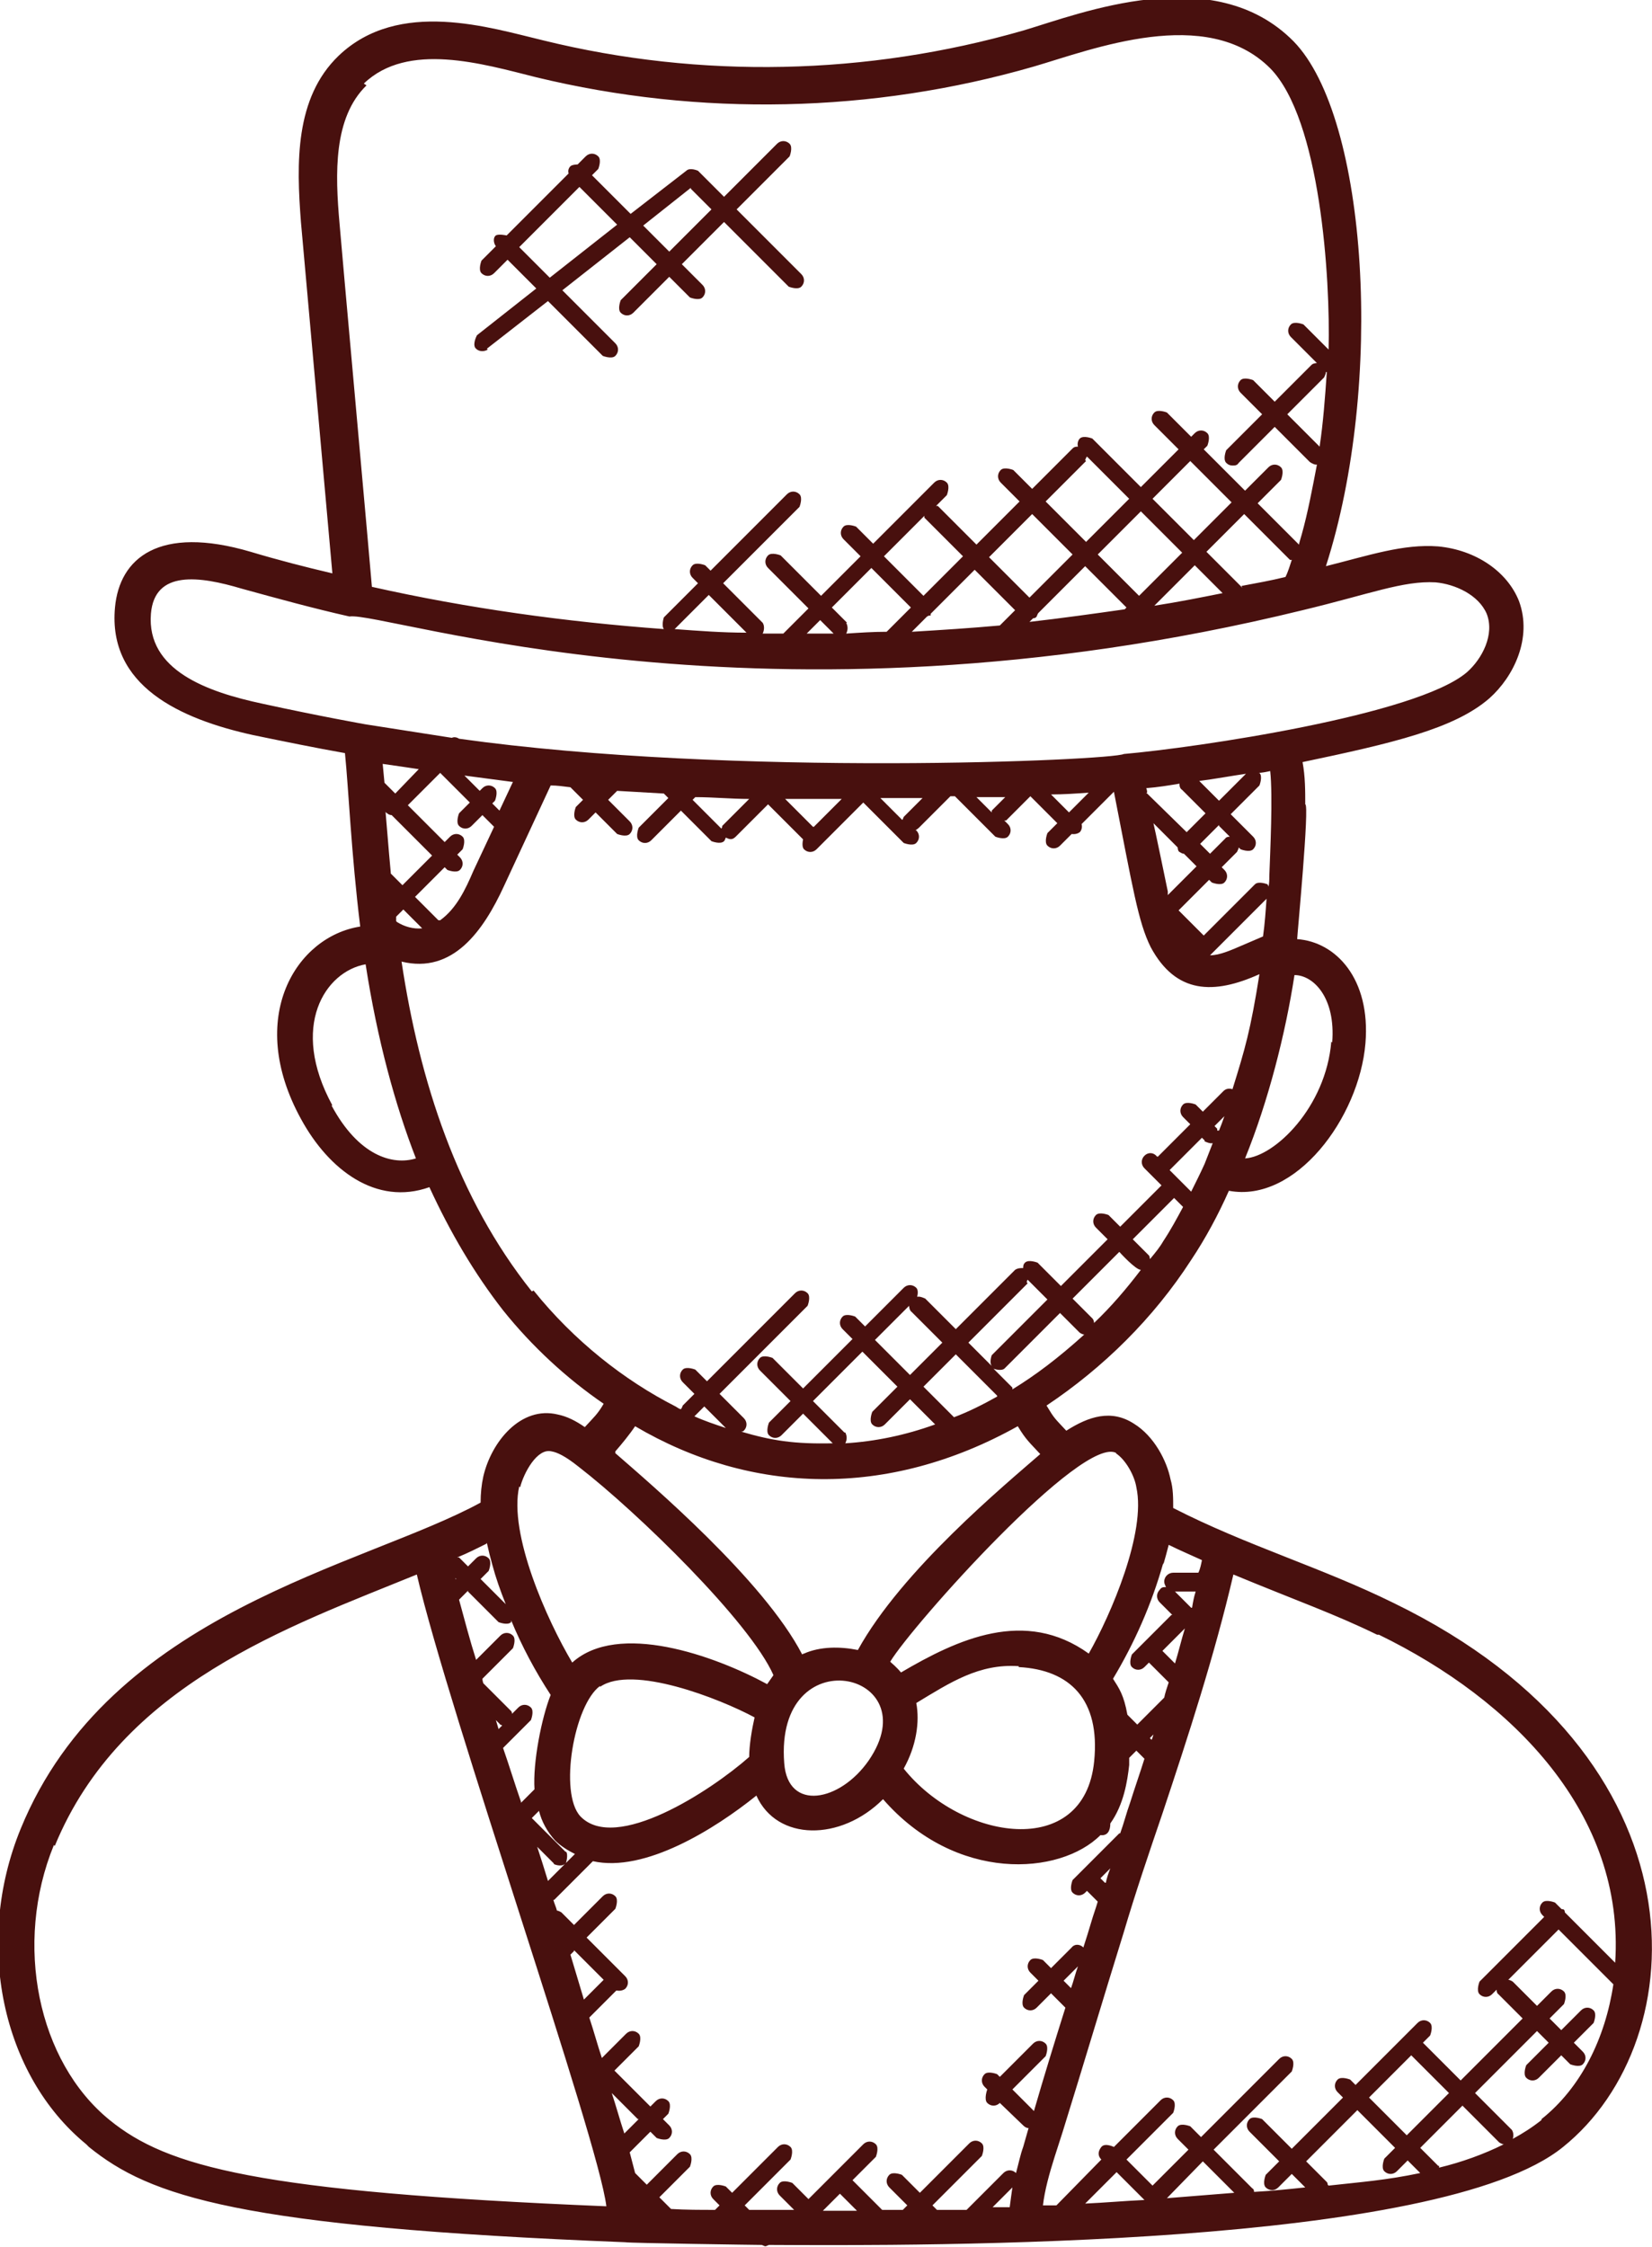 <?xml version="1.0" encoding="UTF-8"?>
<svg id="Calque_1" data-name="Calque 1" xmlns="http://www.w3.org/2000/svg" viewBox="0 0 18.39 25">
  <defs>
    <style>
      .cls-1 {
        fill: #48100e;
        stroke-width: 0px;
      }
    </style>
  </defs>
  <path class="cls-1" d="M.99,23.89c.68.55,1.66.89,5.97,1.06.04.01,1.48.03,1.52.03.05.02.03.02.08,0,1.78.01,7.46.03,8.84-1.09,1.48-1.19,1.63-4.34-1.88-6.05-.81-.4-1.64-.64-2.46-1.06,0-.11,0-.22-.03-.32-.04-.2-.18-.48-.41-.62-.25-.16-.5-.08-.75.08-.13-.14-.13-.13-.22-.28.63-.42,1.19-.97,1.61-1.62.16-.24.3-.5.42-.77.74.14,1.45-.81,1.52-1.64.06-.72-.33-1.13-.76-1.16,0-.04.14-1.5.09-1.5,0-.15,0-.31-.03-.47,1-.21,1.69-.37,2.08-.71.27-.24.48-.67.33-1.08-.13-.33-.48-.57-.9-.61-.39-.03-.77.1-1.25.22.65-2.02.47-4.99-.36-5.84-.89-.9-2.37-.31-3.01-.12-1.74.5-3.59.54-5.34.11-.59-.14-1.61-.47-2.28.17-.49.47-.47,1.2-.42,1.85.22,2.45.35,3.91.35,3.91-.3-.07-.61-.15-.91-.24-1.02-.3-1.46.07-1.51.62-.08.87.72,1.24,1.54,1.42.34.07.68.14,1.02.2.04.39.07,1.12.17,1.93-.71.11-1.28,1.01-.66,2.14.31.57.84.97,1.43.76.23.5.5.96.82,1.37.32.4.71.76,1.12,1.04-.07.12-.11.15-.21.26-.1-.07-.2-.12-.3-.14-.41-.1-.74.3-.83.69-.02.09-.03.19-.03.29-1.3.71-4.13,1.21-5.12,3.63-.52,1.27-.21,2.74.73,3.51h0ZM5.06,17.55l.02.02h-.01s0,0,0-.02h0ZM5.21,17.71l.34.34s.1.04.14,0c0,0,0-.02,0-.02.12.29.27.57.44.83-.1.25-.2.75-.18,1.05l-.15.15s0,0,0-.01c-.07-.2-.13-.4-.2-.6l.31-.31s.04-.1,0-.14-.1-.04-.14,0l-.07.07s0-.02-.01-.03l-.31-.31s-.01-.03-.01-.05l.34-.34s.04-.1,0-.14-.1-.04-.14,0l-.27.27c-.07-.22-.13-.45-.19-.67l.1-.1ZM6.68,18.77c.36-.25,1.33.13,1.72.34-.03.13-.06.31-.06.44-.43.38-1.49,1.07-1.88.66-.24-.26-.07-1.24.22-1.45ZM6.85,16.15c.07-.08.16-.19.22-.28,1.29.76,2.81.81,4.26,0,.09.15.13.18.25.31-.39.34-1.54,1.29-2.03,2.18-.2-.04-.42-.04-.6.04,0,0-.01,0-.02.01-.43-.83-1.69-1.9-2.08-2.24h0ZM7.73,15.76l.11-.11.24.24c-.12-.04-.24-.08-.35-.13ZM9.4,15.94l-.35-.35.55-.55.39.39-.28.28s-.04.1,0,.14.1.04.14,0l.28-.28.28.28c-.33.12-.67.19-1,.21.02-.04.02-.08,0-.12h0ZM10.12,14.53s0,.05.03.07l.34.34-.36.36-.39-.39.38-.38ZM11.43,14.27s0-.02.01-.03l.22.22-.62.62s-.03.08,0,.12l-.26-.26.66-.66ZM11.27,15.44l-.21-.21s.08.03.12,0l.62-.62.22.22s.03.02.05.02c-.3.27-.54.45-.8.61h0ZM11.1,15.54c-.16.09-.32.17-.48.23l-.34-.34.36-.36.46.46ZM11.34,18.55c.57.03.91.36.84,1.05-.11,1.1-1.48.88-2.12.08.14-.25.18-.52.14-.73.38-.23.7-.44,1.14-.41h0ZM12.95,17.41c.02-.07.04-.14.06-.22.12.06.24.11.37.17-.01.05-.02.1-.04.14h-.28c-.05,0-.1.04-.1.1,0,.02.01.04.02.06-.03,0-.05,0-.07.03-.04.04-.04.1,0,.14l.14.14s0,0-.01,0l-.44.44s-.04.1,0,.14.1.04.14,0l.05-.05.22.22c-.02.06-.04.12-.05.17l-.3.3-.11-.11c-.04-.22-.09-.29-.16-.4.24-.4.43-.83.56-1.29h0ZM12.82,19.36l-.02-.02.04-.04s-.01.04-.02.06ZM13.08,18.51l-.14-.14.25-.25c-.04.13-.07.26-.11.39h0ZM13.26,17.89l-.18-.18h.23c-.02.06-.03.12-.04.18ZM9.67,19.59c-.32.46-.9.57-.94.03-.11-1.41,1.62-1.02.94-.03ZM6.3,20.61l-.38-.38.08-.08c.03.12.09.23.18.33.06.06.14.11.22.15l-.1.1s.03-.09,0-.13h0ZM5.56,19.19s.02,0,.03.01l-.04.04s-.02-.07-.03-.1l.05.05ZM6.16,20.74s.08.04.13,0l-.19.19c-.04-.13-.08-.26-.12-.38l.19.19ZM6.39,21.7l.33.33-.22.22c-.05-.17-.1-.33-.15-.5l.04-.04ZM6.87,22.15s.05.01.09-.02c.04-.04.04-.1,0-.14l-.43-.43.32-.32s.04-.1,0-.14c-.04-.04-.1-.04-.14,0l-.32.32-.14-.14s-.03-.02-.05-.02c-.01-.04-.03-.08-.04-.12,0,0,0,0,.01,0l.43-.43c.58.13,1.36-.36,1.82-.73.23.51.94.51,1.41.04.81.93,1.97.85,2.42.4.08.01.11-.05.11-.13.15-.21.19-.47.21-.65,0-.03,0-.06,0-.08l.08-.08.09.09c-.05.16-.11.33-.16.49-.04.11-.07.23-.11.34,0,0,0,0-.01,0l-.52.52s-.04.1,0,.14.1.04.14,0l.02-.02.12.12c-.02.07-.05.15-.07.22-.03.1-.06.2-.09.29-.04-.04-.1-.04-.13,0l-.23.23-.09-.09s-.1-.04-.14,0-.04.1,0,.14l.09.09-.16.16s-.04.1,0,.14.1.04.14,0l.16-.16.16.16c-.12.38-.24.77-.35,1.15l-.24-.24.37-.37s.04-.1,0-.14-.1-.04-.14,0l-.37.37-.03-.03s-.1-.04-.14,0-.04.1,0,.14l.03.03h0s-.04.11,0,.15.1.04.14,0h0s.26.25.26.25c.02.02.04.03.06.03l-.06.21c-.03.08-.05.18-.08.29,0,0,0,0,0,0-.04-.04-.1-.04-.14,0l-.41.41c-.11,0-.22,0-.33,0l-.05-.05.55-.55s.04-.1,0-.14-.1-.04-.14,0l-.55.55-.2-.2s-.1-.04-.14,0-.04.1,0,.14l.2.2-.05.05c-.08,0-.16,0-.23,0l-.33-.33.26-.26s.04-.1,0-.14-.1-.04-.14,0l-.61.61-.18-.18s-.1-.04-.14,0c-.04.04-.04.1,0,.14l.16.16c-.17,0-.33,0-.5,0l-.05-.05.51-.51s.04-.1,0-.14-.1-.04-.14,0l-.51.51-.07-.07s-.1-.04-.14,0-.04.1,0,.14l.07.07-.05.05c-.16,0-.33,0-.49-.01l-.13-.13.34-.34s.04-.1,0-.14-.1-.04-.14,0l-.34.34-.13-.13c-.02-.08-.04-.15-.06-.23l.23-.23.07.07s.1.04.14,0,.04-.1,0-.14l-.07-.07.06-.06s.04-.1,0-.14-.1-.04-.14,0l-.06.06-.4-.4.27-.27s.04-.1,0-.14c-.04-.04-.1-.04-.14,0l-.27.27s0,0,0,0c-.05-.15-.09-.3-.14-.45l.3-.3ZM12.3,20.95l-.05-.05.11-.11c-.02.05-.04.11-.05.16ZM11.93,22.13l-.09-.09.16-.16c-.03.08-.05.17-.08.25ZM11.24,24.56c-.06,0-.13,0-.19,0l.22-.22c-.01.07-.02.14-.03.22ZM7.11,23.58l-.16.16c-.05-.15-.09-.3-.14-.45l.29.29ZM9.19,24.6h-.03l.19-.19.19.19c-.12,0-.23,0-.35,0h0ZM12.99,24.46h0s.4-.41.4-.41l.35.35c-.25.02-.5.04-.75.06,0,0,0,0,0,0ZM12.08,24.52l.35-.35.31.31c-.22.01-.44.03-.66.04ZM14.78,24.31s0-.02-.01-.03l-.23-.23.57-.57.42.42-.12.12s-.04.1,0,.14.1.04.14,0l.12-.12.14.14c-.38.08-.66.1-1.02.14h0ZM15.71,22.87l.42.42-.47.47-.42-.42.47-.47ZM16.01,24.1l-.2-.2.47-.47.41.41s.03.02.05.02c-.22.11-.47.2-.72.26,0,0,0-.01,0-.02h0ZM17.16,23.59c-.1.08-.21.15-.32.21.01-.03.01-.07-.01-.1l-.41-.41.69-.69.13.13-.25.25s-.04.1,0,.14.1.04.14,0l.25-.25.1.1s.1.04.14,0c.04-.04.04-.1,0-.14l-.1-.1.22-.22s.04-.1,0-.14-.1-.04-.14,0l-.22.22-.13-.13.16-.16s.04-.1,0-.14-.1-.04-.14,0l-.16.16-.27-.27s-.03-.02-.05-.02l.56-.56.61.61c-.09.6-.36,1.15-.8,1.5h0ZM15.35,18.19c1.5.73,2.74,2,2.63,3.65l-.56-.56s0-.02-.01-.03-.02,0-.03-.01l-.07-.07s-.1-.04-.14,0c-.04.04-.04.1,0,.14l.02.02-.72.72s-.04.1,0,.14.1.04.14,0l.05-.05s0,.04.02.05l.27.27-.69.69-.42-.42.08-.08s.04-.1,0-.14-.1-.04-.14,0l-.69.69-.06-.06s-.1-.04-.14,0c-.04.04-.04.1,0,.14l.06.06-.57.57-.33-.33s-.1-.04-.14,0-.04.1,0,.14l.33.33-.15.15s-.04.1,0,.14.1.04.14,0l.15-.15.15.15c-.19.02-.38.04-.57.05,0-.01,0-.03-.02-.04l-.43-.43.87-.87s.04-.1,0-.14-.1-.04-.14,0l-.87.87-.12-.12s-.1-.04-.14,0c-.04.04-.04.1,0,.14l.12.12-.4.4-.29-.29.52-.52s.04-.1,0-.14-.1-.04-.14,0l-.52.52h0s-.1-.05-.14,0-.04.1,0,.14h0s-.5.51-.5.51c0,0,0,0,0,0-.05,0-.1,0-.15,0,.02-.17.07-.35.13-.54l.09-.28c.23-.74.45-1.48.68-2.22.13-.44.28-.88.43-1.32.29-.87.58-1.76.79-2.66.7.29,1.13.44,1.6.67h0ZM12.42,16.17c.11.07.21.25.23.38.11.5-.28,1.41-.53,1.85-.71-.51-1.46-.16-2.09.21-.05-.06-.11-.11-.11-.11,0,0,0,0-.01-.01.24-.4,2.15-2.54,2.52-2.32h0ZM12.18,14.73s0-.04-.02-.06l-.22-.22.52-.52s.18.2.24.2c-.16.21-.33.41-.52.59ZM12.8,14.01s0-.03-.01-.04l-.18-.18.46-.46.1.1c-.07.13-.14.26-.22.38-.04.07-.09.13-.14.19ZM13.55,12.58s0-.01,0-.02l-.03-.03.11-.11c-.02.06-.04.11-.06.16h0ZM13.41,12.7s.06.03.09.02c-.03.08-.06.15-.09.23h0c-.05.11-.1.21-.15.31l-.24-.24.36-.36.03.03ZM14.82,11.59h0c-.06.73-.63,1.28-.96,1.3.26-.64.45-1.39.55-2.04.21,0,.46.25.42.75ZM11.9,9.04l-.2-.2c.14,0,.28-.01.42-.02l-.22.22ZM11.03,9.03l-.16-.16c.11,0,.22,0,.32,0l-.15.15s0,.01,0,.02ZM10.05,9.13l-.25-.25c.09,0,.18,0,.27,0,.07,0,.14,0,.2,0l-.21.21s-.01.03-.02.04ZM9.05,9.2l-.31-.31c.21,0,.42,0,.63,0l-.31.31ZM8.04,9.19s0,.02-.01.03l-.32-.32.03-.03s0,0,0,0c.2,0,.4.02.6.02l-.3.3ZM14.11,9.84s-.1-.04-.14,0l-.57.57-.28-.28.34-.34.03.03s.1.04.14,0,.04-.1,0-.14l-.03-.03.17-.17s.02-.04.02-.05l.02.02s.1.04.14,0,.04-.1,0-.14l-.25-.25.32-.32s.04-.1,0-.14c0,0-.01,0-.02,0,.05,0,.09-.01.14-.02.03.28,0,.89-.01,1.17,0,.04,0,.08-.01.12,0,0,0-.01,0-.01h0ZM12.77,8.82s0-.03-.01-.05c.13-.01.25-.03.37-.05,0,.02,0,.05.03.07l.26.26-.21.21-.45-.44ZM13.87,8.61l-.3.3-.22-.22c.16-.02.38-.06.52-.08ZM13.57,9.19l.12.12s-.04,0-.05.02l-.17.17-.11-.11.21-.21ZM13.11,9.43s0,.04.02.05.03.02.05.02l.14.14-.32.32s0-.03,0-.04c-.14-.68-.16-.76-.16-.76l.27.27ZM13.27,10.54s-.04-.04-.06-.06l.06.06ZM14.1,9.99c-.01.14-.02.29-.04.43-.07.03-.14.06-.21.09-.14.06-.27.12-.38.12l.63-.63ZM9.43,6.93l-.17-.17.44-.44.44.44-.27.27c-.15,0-.3.01-.45.02.02-.04.02-.08,0-.12h0ZM9.28,7.05c-.1,0-.2,0-.3,0l.15-.15.15.15ZM10.29,5.74s0,.01,0,.02l.43.43-.44.44-.44-.44.44-.44ZM10.34,6.85s.02,0,.02,0,0-.02,0-.02l.49-.49.45.45-.17.17c-.33.03-.65.05-.98.07l.17-.17ZM12.08,5.12s.01-.03.02-.04l.47.47-.48.48-.45-.45.45-.45ZM13.16,6.15l-.48.48-.46-.46.48-.48.46.46ZM12.83,5.55l.42-.42.46.46-.42.42-.46-.46ZM11.94,6.17l-.48.48-.45-.45.48-.48.45.45ZM11.5,6.88s.03,0,.04-.02.01-.03.02-.04l.52-.52.46.46-.02.02c-.35.05-.71.1-1.06.14l.04-.04ZM13.3,6.29l.31.31c-.25.05-.5.1-.76.14l.45-.45ZM13.83,6.54l-.4-.4.42-.42.51.51s.02,0,.02,0c-.02.06-.04.13-.07.19-.16.04-.33.07-.49.1h0ZM14.76,4.14h.01c-.02.29-.04.56-.08.83l-.36-.36.41-.41s.02-.04.02-.06ZM4.05.93c.49-.47,1.32-.22,1.92-.07,1.82.44,3.74.4,5.54-.12.65-.19,1.92-.69,2.63.02.56.57.67,2.34.65,3.13l-.28-.28s-.1-.04-.14,0-.04.1,0,.14l.29.29s-.04,0-.06.02l-.41.41-.24-.24s-.1-.04-.14,0-.04.1,0,.14l.24.24-.4.4s-.04.1,0,.14c.02.02.04.03.07.03s.05,0,.07-.03l.4-.4.39.39s.04.03.07.03c0,0,0,0,.01,0-.05.26-.1.53-.17.78,0,0-.03.1-.03.11l-.46-.46.26-.26s.04-.1,0-.14c-.04-.04-.1-.04-.14,0l-.26.26-.46-.46.04-.04s.04-.1,0-.14-.1-.04-.14,0l-.04.04-.27-.27s-.1-.04-.14,0-.04.1,0,.14l.27.27-.42.42-.54-.54s-.1-.04-.14,0c-.02.02-.03.06-.02.09-.02,0-.04,0-.06.02l-.45.45-.21-.21s-.1-.04-.14,0-.04.1,0,.14l.21.21-.48.48-.43-.43s-.01,0-.02,0l.12-.12s.04-.1,0-.14-.1-.04-.14,0l-.68.68-.19-.19s-.1-.04-.14,0-.04.1,0,.14l.19.19-.44.44-.45-.45s-.1-.04-.14,0-.04.1,0,.14l.45.45-.28.28c-.08,0-.15,0-.23,0,.02-.04.02-.09,0-.12l-.44-.44.85-.85s.04-.1,0-.14-.1-.04-.14,0l-.85.85-.06-.06s-.1-.04-.14,0-.04.1,0,.14l.06.06-.38.38s-.03.09,0,.13c-1.09-.08-2.18-.23-3.25-.47,0-.03-.36-4.01-.36-4.04-.05-.56-.07-1.18.3-1.54h0ZM8.31,7.04c-.27,0-.53-.02-.8-.04l.38-.38.42.42ZM1.68,6.83c.04-.49.54-.42,1.01-.28.4.11.8.22,1.2.31.39-.06,4.6,1.4,10.61-.07h0c.75-.18,1.12-.33,1.48-.31.22.02.48.14.57.35.09.23-.05.5-.22.65-.56.48-3.02.84-3.82.91-.13.07-4.34.26-7.4-.17-.03-.02-.06-.02-.08-.01-.32-.05-.64-.1-.96-.15,0,0-.51-.09-1.15-.23-.61-.13-1.29-.37-1.24-1h0ZM4.67,8.55l-.27.28-.12-.12s0,0-.02-.21c.14.02.28.04.41.06h0ZM4.35,9.71s0,0,0,0c-.03-.32,0,0-.06-.7,0,.02,0,.03.02.04.01.01.03.02.05.02l.45.45-.33.33-.13-.13ZM4.41,10.25s0-.04,0-.05l.08-.08.21.21c-.1.01-.2-.02-.28-.07h0ZM4.88,10.24l-.26-.26.33-.33.03.03s.1.04.14,0,.04-.1,0-.14l-.03-.03.06-.06s.04-.1,0-.14-.1-.04-.14,0l-.06.06-.41-.41.36-.36.33.33-.12.12s-.04.1,0,.14c.04.04.1.04.14,0l.12-.12.13.13-.23.49c-.09.21-.19.42-.37.55h0ZM5.71,8.7s-.14.3-.15.32l-.08-.08.03-.03s.04-.1,0-.14-.1-.04-.14,0l-.03.03-.17-.17.53.07ZM3.7,12.3c-.48-.88-.08-1.49.37-1.57.13.84.33,1.57.56,2.16-.26.08-.64-.03-.94-.59h0ZM5.92,14.37c-.83-1.04-1.25-2.34-1.45-3.67.57.14.91-.34,1.14-.84.08-.17.44-.95.52-1.12.07,0,.14.01.22.02,0,0,0,0,0,0l.14.14-.08.08s-.04.1,0,.14.1.04.14,0l.08-.08.24.24s.1.04.14,0,.04-.1,0-.14l-.24-.24.1-.1c.17.01.35.02.52.03l.05.05-.33.33s-.04.1,0,.14c.04.04.1.04.14,0l.33-.33.34.34s.1.04.14,0c.01-.01.01-.02.02-.04.04.02.07.03.11-.01l.36-.36.39.39s-.02.08.01.11c.04.04.1.04.14,0l.52-.52.45.45s.1.04.14,0,.04-.1,0-.14h-.01s.03-.02.04-.03l.35-.35s.03,0,.05,0c0,0,0,0,0,0l.45.45s.1.04.14,0c.04-.04.04-.1,0-.14l-.04-.04s.01,0,.02,0l.27-.27.3.3-.11.11s-.04.1,0,.14.1.04.14,0l.13-.13s.05.01.09-.02c.02-.02.03-.06.02-.09l.36-.36c.21,1.07.27,1.45.41,1.73.28.52.7.53,1.21.3-.1.63-.16.83-.3,1.28-.03-.01-.07-.01-.1.02l-.23.23-.08-.08s-.1-.04-.14,0-.04.1,0,.14l.08.08-.36.36h-.01c-.04-.05-.1-.05-.14-.01s-.04.1,0,.14l.19.19-.46.46-.13-.13s-.1-.04-.14,0-.04.1,0,.14l.13.13-.52.52-.26-.26s-.1-.04-.14,0c-.02.02-.02.04-.02.06-.03,0-.06,0-.09.02l-.66.66-.34-.34s-.06-.03-.09-.02c.01-.04.01-.08-.01-.1-.04-.04-.1-.04-.14,0l-.43.43-.11-.11s-.1-.04-.14,0-.04.1,0,.14l.11.11-.55.55-.34-.34s-.1-.04-.14,0-.04.1,0,.14l.34.34-.24.24s-.04.1,0,.14.1.04.14,0l.24-.24.33.33c-.43.01-.68-.03-1.02-.13.01,0,.02,0,.03-.01.04-.04.04-.1,0-.14l-.27-.27.98-.98s.04-.1,0-.14-.1-.04-.14,0l-.98.98-.13-.13s-.1-.04-.14,0-.04.1,0,.14l.13.13-.13.13s-.01.03-.02.04c-.02,0-.04-.02-.06-.03-.57-.29-1.13-.73-1.58-1.29h0ZM5.79,16.55c.04-.16.19-.44.35-.4.06.01.15.05.3.17.66.51,1.91,1.73,2.17,2.32-.02.03-.05.07-.07.1-.59-.32-1.66-.7-2.17-.24-.28-.47-.71-1.43-.59-1.96ZM5.42,17.17c.02.09.04.17.06.24.04.15.09.29.15.44l-.28-.28.09-.09s.04-.1,0-.14-.1-.04-.14,0l-.09.09-.1-.1s-.01,0-.02,0c.12-.05.22-.1.32-.15ZM.61,20.54c.74-1.8,2.61-2.44,4.03-3.02.36,1.55,2.02,6.28,2.11,7.03-3.89-.16-4.89-.44-5.53-.96-.8-.65-1.07-1.96-.62-3.06Z"/>
  <path class="cls-1" d="M5.42,3.88l.68-.53.61.61s.1.04.14,0,.04-.1,0-.14l-.59-.59.75-.59.3.3-.4.4s-.04.1,0,.14.1.04.14,0l.4-.4.23.23s.1.04.14,0,.04-.1,0-.14l-.23-.23.47-.47.72.72s.1.04.14,0,.04-.1,0-.14l-.72-.72.59-.59s.04-.1,0-.14c-.04-.04-.1-.04-.14,0l-.59.59-.29-.29s-.09-.04-.13,0l-.62.48-.43-.43.07-.07s.04-.1,0-.14c-.04-.04-.1-.04-.14,0l-.09.09s-.06,0-.08.02c-.02.02-.03.05-.02.08l-.69.69s-.09-.02-.12,0-.03.08,0,.12l-.16.16s-.04.1,0,.14.1.04.14,0l.15-.15.32.32-.66.52s-.05.09-.02.14c.03.04.09.05.14.02h0ZM7.69,2.1l.23.23-.47.47-.29-.29.53-.42ZM5.78,2.75l.67-.67.42.42-.75.59-.34-.34Z"/>
</svg>